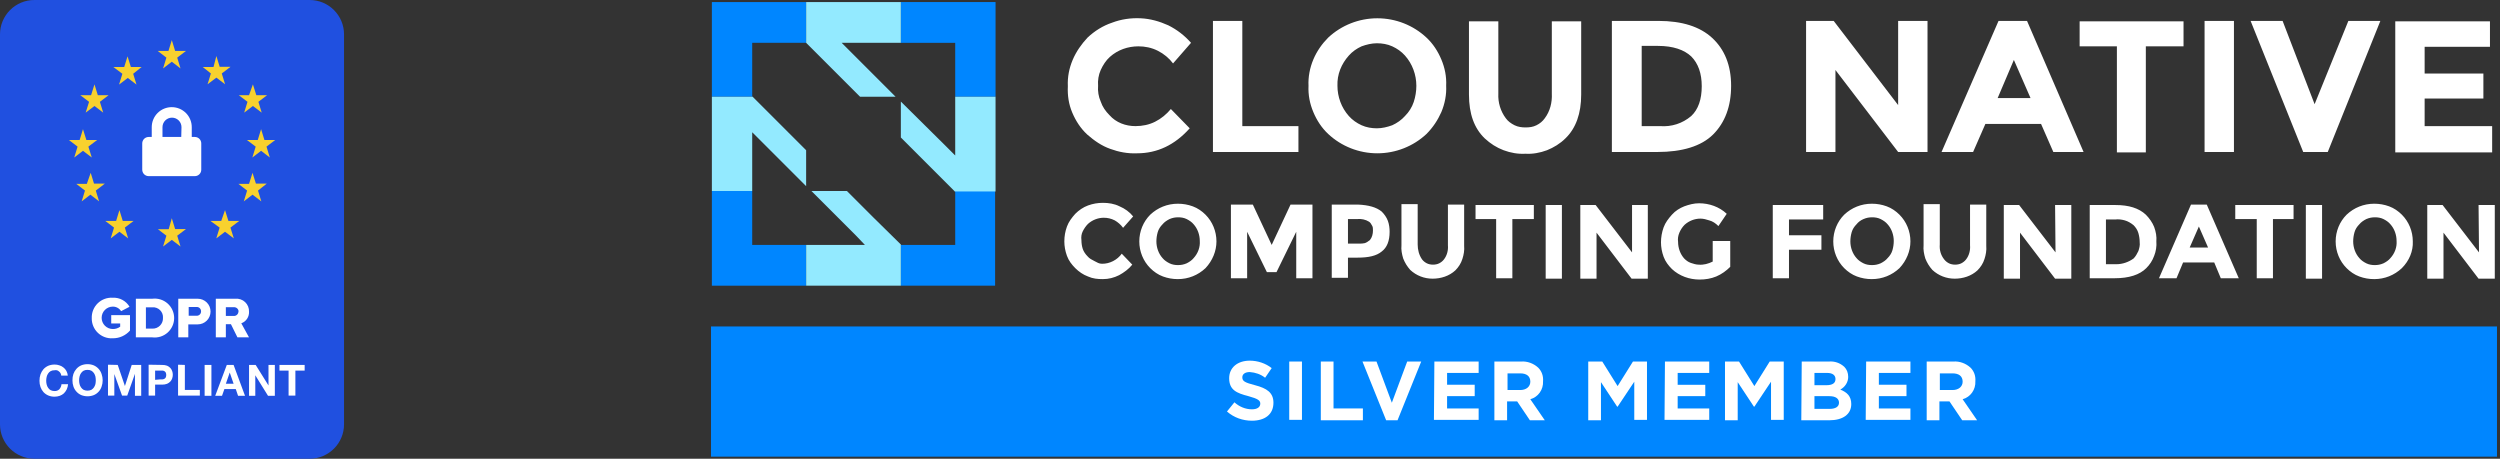 <svg width="327" height="60" viewBox="0 0 327 60" fill="none" xmlns="http://www.w3.org/2000/svg">
<rect x="0" y="0" width="327" height="60" fill="#333333" stroke="none"/>
<g clip-path="url(#clip0_20125_71103)">
<path d="M40.504 0H4.496C2.013 0 0 2.013 0 4.496V55.504C0 57.987 2.013 60 4.496 60H40.504C42.987 60 45 57.987 45 55.504V4.496C45 2.013 42.987 0 40.504 0Z" fill="#2050E0"/>
<path d="M25.497 17.915H25.082V16.632C25.082 15.938 24.807 15.272 24.316 14.781C23.825 14.29 23.16 14.015 22.465 14.015C21.771 14.015 21.106 14.29 20.615 14.781C20.124 15.272 19.848 15.938 19.848 16.632V17.915H19.434C19.324 17.916 19.215 17.939 19.114 17.983C19.013 18.026 18.921 18.089 18.844 18.168C18.767 18.247 18.706 18.34 18.666 18.442C18.625 18.544 18.604 18.654 18.605 18.764V22.189C18.604 22.299 18.625 22.409 18.666 22.511C18.706 22.613 18.767 22.706 18.844 22.785C18.921 22.864 19.013 22.927 19.114 22.97C19.215 23.014 19.324 23.037 19.434 23.038H25.497C25.607 23.037 25.716 23.014 25.817 22.97C25.918 22.927 26.01 22.864 26.087 22.785C26.164 22.706 26.224 22.613 26.265 22.511C26.306 22.409 26.327 22.299 26.325 22.189V18.764C26.327 18.654 26.306 18.544 26.265 18.442C26.224 18.34 26.164 18.247 26.087 18.168C26.01 18.089 25.918 18.026 25.817 17.983C25.716 17.939 25.607 17.916 25.497 17.915ZM23.708 17.915H21.253V16.632C21.253 16.302 21.384 15.986 21.617 15.753C21.85 15.52 22.166 15.389 22.496 15.389C22.825 15.389 23.142 15.52 23.375 15.753C23.608 15.986 23.739 16.302 23.739 16.632L23.708 17.915Z" fill="white"/>
<path d="M22.472 5.244L22.906 6.659H24.331L23.179 7.538L23.613 8.953L22.472 8.073L21.33 8.953L21.764 7.538L20.623 6.659H22.037L22.472 5.244ZM22.472 28.545L22.906 29.96H24.331L23.179 30.829L23.613 32.243L22.472 31.374L21.33 32.243L21.764 30.829L20.653 29.98H22.067L22.472 28.545ZM28.301 7.326L28.736 8.74H30.15L29.008 9.609L29.443 11.024L28.301 10.155L27.149 11.024L27.584 9.609L26.513 8.761H27.927L28.301 7.326ZM33.029 22.604L33.474 24.018H34.889L33.747 24.928L34.181 26.342L33.029 25.463L31.888 26.342L32.322 24.928L31.181 24.049H32.575L33.029 22.604ZM34.151 16.895L34.585 18.309H36L34.858 19.178L35.293 20.603L34.151 19.724L33.009 20.603L33.444 19.178L32.292 18.309H33.717L34.151 16.895ZM10.853 16.895L11.297 18.309H12.712L11.56 19.178L12.005 20.603L10.853 19.724L9.711 20.603L10.146 19.178L9.004 18.309H10.418L10.853 16.895ZM11.863 22.604L12.298 24.018H13.712L12.53 24.928L12.964 26.342L11.823 25.463L10.681 26.342L11.116 24.928L9.974 24.049H11.358L11.863 22.604ZM33.08 11.034L33.525 12.449H34.939L33.797 13.318L34.232 14.732L33.08 13.863L31.938 14.732L32.373 13.318L31.231 12.449H32.575L33.08 11.034ZM12.358 11.034L12.793 12.449H14.207L13.065 13.318L13.5 14.732L12.358 13.863L11.206 14.732L11.651 13.318L10.499 12.449H11.914L12.358 11.034ZM29.433 27.484L29.877 28.899H31.292L30.14 29.768L30.584 31.182L29.433 30.313L28.291 31.182L28.726 29.768L27.523 28.899H28.938L29.433 27.484ZM16.682 7.366L17.117 8.761H18.531L17.42 9.65L17.854 11.064L16.713 10.195L15.571 11.064L16.006 9.65L14.823 8.761H16.248L16.682 7.366ZM15.622 27.484L16.056 28.899H17.471L16.329 29.768L16.763 31.182L15.622 30.313L14.48 31.182L14.914 29.768L13.773 28.899H15.187L15.622 27.484Z" fill="#F8D12E"/>
<path fill-rule="evenodd" clip-rule="evenodd" d="M12.002 41.62C11.995 41.977 12.063 42.332 12.201 42.661C12.338 42.991 12.543 43.289 12.801 43.535C13.059 43.782 13.365 43.973 13.701 44.096C14.036 44.218 14.393 44.27 14.75 44.247C15.176 44.252 15.598 44.164 15.987 43.989C16.376 43.815 16.723 43.558 17.003 43.237V41.216H14.548V42.307H15.72V42.732C15.442 42.935 15.104 43.041 14.76 43.035C14.371 43.035 13.999 42.88 13.724 42.606C13.449 42.331 13.295 41.958 13.295 41.57C13.295 41.181 13.449 40.808 13.724 40.534C13.999 40.259 14.371 40.105 14.76 40.105C14.976 40.103 15.189 40.157 15.378 40.261C15.568 40.366 15.727 40.517 15.841 40.701L16.942 40.125C16.721 39.747 16.401 39.437 16.016 39.229C15.632 39.02 15.197 38.921 14.76 38.943C14.398 38.918 14.036 38.97 13.695 39.095C13.355 39.22 13.045 39.415 12.785 39.667C12.525 39.92 12.321 40.224 12.186 40.56C12.051 40.897 11.988 41.258 12.002 41.62ZM17.771 44.126V39.074H19.913C20.271 39.028 20.635 39.06 20.981 39.166C21.326 39.272 21.645 39.451 21.916 39.69C22.187 39.928 22.404 40.222 22.553 40.552C22.702 40.881 22.779 41.239 22.779 41.6C22.779 41.961 22.702 42.319 22.553 42.648C22.404 42.977 22.187 43.271 21.916 43.51C21.645 43.749 21.326 43.928 20.981 44.034C20.635 44.14 20.271 44.172 19.913 44.126H17.771ZM19.084 42.984H19.913C20.099 42.993 20.286 42.962 20.46 42.895C20.634 42.827 20.793 42.724 20.925 42.592C21.057 42.46 21.16 42.302 21.228 42.127C21.295 41.953 21.326 41.767 21.317 41.58C21.331 41.394 21.304 41.207 21.239 41.032C21.173 40.857 21.071 40.698 20.938 40.567C20.806 40.435 20.647 40.334 20.471 40.27C20.296 40.206 20.109 40.18 19.923 40.195H19.084V43.015V42.984ZM23.317 44.126V39.074H25.863C26.308 39.074 26.735 39.251 27.049 39.565C27.364 39.88 27.541 40.306 27.541 40.751C27.541 41.196 27.364 41.623 27.049 41.937C26.735 42.252 26.308 42.428 25.863 42.428H24.631V44.126H23.317ZM26.298 40.731C26.301 40.652 26.287 40.573 26.258 40.5C26.228 40.426 26.183 40.36 26.125 40.306C26.068 40.251 26 40.209 25.925 40.183C25.85 40.157 25.771 40.148 25.692 40.155H24.681V41.297H25.692C25.767 41.304 25.843 41.295 25.915 41.272C25.987 41.248 26.054 41.21 26.11 41.16C26.167 41.11 26.213 41.048 26.245 40.98C26.278 40.911 26.296 40.837 26.298 40.761V40.731ZM31.057 44.126L30.208 42.408H29.541V44.126H28.228V39.074H30.784C31.016 39.052 31.251 39.08 31.472 39.157C31.692 39.233 31.894 39.355 32.063 39.516C32.233 39.677 32.366 39.872 32.454 40.089C32.541 40.305 32.582 40.538 32.572 40.771C32.589 41.099 32.5 41.423 32.318 41.697C32.136 41.97 31.871 42.177 31.562 42.287L32.572 44.126H31.057ZM31.208 40.721C31.202 40.642 31.18 40.565 31.143 40.495C31.106 40.425 31.056 40.363 30.994 40.313C30.933 40.263 30.862 40.225 30.786 40.204C30.71 40.182 30.63 40.175 30.551 40.185H29.541V41.327H30.551C30.632 41.334 30.712 41.324 30.789 41.299C30.865 41.273 30.935 41.232 30.995 41.178C31.055 41.124 31.103 41.058 31.136 40.985C31.169 40.911 31.187 40.832 31.188 40.751L31.208 40.721Z" fill="white"/>
<path d="M7.912 48.804C7.862 48.717 7.793 48.641 7.71 48.582C7.637 48.511 7.546 48.458 7.448 48.431C7.344 48.41 7.238 48.41 7.134 48.431C6.959 48.423 6.785 48.461 6.629 48.542C6.493 48.616 6.379 48.724 6.296 48.855C6.204 48.986 6.139 49.133 6.104 49.289C6.064 49.458 6.044 49.631 6.043 49.805C6.043 49.972 6.063 50.138 6.104 50.3C6.141 50.452 6.206 50.596 6.296 50.724C6.379 50.855 6.493 50.963 6.629 51.037C6.786 51.114 6.96 51.152 7.134 51.149C7.252 51.156 7.369 51.138 7.479 51.096C7.589 51.054 7.688 50.989 7.771 50.906C7.929 50.722 8.025 50.492 8.044 50.249H8.903C8.885 50.483 8.827 50.712 8.731 50.926C8.635 51.12 8.509 51.298 8.357 51.452C8.198 51.594 8.013 51.704 7.811 51.775C7.594 51.85 7.365 51.888 7.134 51.886C6.85 51.891 6.568 51.836 6.306 51.724C6.069 51.622 5.855 51.47 5.68 51.28C5.511 51.087 5.381 50.864 5.296 50.623C5.205 50.36 5.16 50.083 5.164 49.805C5.16 49.52 5.205 49.236 5.296 48.966C5.383 48.723 5.513 48.497 5.68 48.299C5.855 48.106 6.068 47.951 6.306 47.844C6.569 47.737 6.85 47.682 7.134 47.683C7.348 47.679 7.56 47.714 7.761 47.784C7.952 47.84 8.131 47.932 8.286 48.057C8.448 48.178 8.583 48.334 8.68 48.511C8.783 48.703 8.848 48.912 8.872 49.128H8.013C8.003 49.014 7.969 48.904 7.912 48.804ZM9.6 48.916C9.687 48.67 9.821 48.443 9.994 48.249C10.165 48.056 10.375 47.901 10.61 47.794C10.873 47.687 11.155 47.632 11.438 47.632C11.726 47.63 12.011 47.685 12.277 47.794C12.514 47.9 12.726 48.055 12.9 48.248C13.074 48.441 13.206 48.669 13.287 48.916C13.382 49.185 13.43 49.469 13.429 49.754C13.43 50.033 13.382 50.31 13.287 50.573C13.21 50.818 13.079 51.042 12.903 51.229C12.732 51.419 12.522 51.571 12.287 51.674C11.752 51.889 11.155 51.889 10.62 51.674C10.386 51.571 10.176 51.419 10.004 51.229C9.829 51.04 9.694 50.816 9.61 50.573C9.519 50.309 9.474 50.033 9.478 49.754C9.471 49.47 9.512 49.186 9.6 48.916ZM10.408 50.249C10.445 50.402 10.51 50.546 10.6 50.674C10.686 50.802 10.8 50.909 10.933 50.987C11.091 51.062 11.264 51.1 11.438 51.098C11.617 51.102 11.793 51.064 11.954 50.987C12.086 50.907 12.199 50.8 12.287 50.674C12.373 50.543 12.438 50.4 12.479 50.249C12.511 50.086 12.528 49.92 12.53 49.754C12.528 49.581 12.511 49.409 12.479 49.239C12.44 49.084 12.375 48.937 12.287 48.804C12.199 48.678 12.086 48.571 11.954 48.491C11.795 48.409 11.617 48.371 11.438 48.38C11.263 48.373 11.089 48.411 10.933 48.491C10.8 48.569 10.686 48.676 10.6 48.804C10.508 48.935 10.443 49.083 10.408 49.239C10.368 49.408 10.348 49.581 10.347 49.754C10.347 49.921 10.367 50.087 10.408 50.249ZM15.399 47.733L16.339 50.492L17.228 47.733H18.47V51.775H17.652V48.895L16.642 51.745H15.965L14.954 48.926V51.745H14.126V47.703L15.399 47.733ZM21.208 47.733C21.428 47.727 21.648 47.761 21.855 47.834C22.014 47.903 22.158 48.003 22.279 48.127C22.388 48.247 22.471 48.388 22.522 48.542C22.63 48.849 22.63 49.184 22.522 49.492C22.473 49.646 22.39 49.788 22.279 49.906C22.158 50.03 22.014 50.13 21.855 50.199C21.648 50.276 21.429 50.313 21.208 50.31H20.289V51.745H19.44V47.703L21.208 47.733ZM20.976 49.623C21.07 49.633 21.165 49.633 21.259 49.623C21.348 49.614 21.434 49.587 21.511 49.542C21.583 49.497 21.642 49.434 21.683 49.36C21.764 49.159 21.764 48.935 21.683 48.734C21.64 48.661 21.581 48.599 21.511 48.552C21.434 48.507 21.348 48.479 21.259 48.471C21.165 48.461 21.07 48.461 20.976 48.471H20.289V49.684L20.976 49.623ZM24.179 47.733V51.007H26.139V51.745H23.29V47.703L24.179 47.733ZM27.654 47.733V51.775H26.765V47.733H27.654ZM30.554 47.733L32.049 51.775H31.14L30.837 50.886H29.352L29.038 51.775H28.149L29.665 47.733H30.554ZM30.554 50.189L30.049 48.724L29.544 50.189H30.554ZM33.443 47.733L35.12 50.421V47.733H35.949V51.775H35.06L33.393 49.087V51.775H32.575V47.733H33.443ZM36.555 48.471V47.733H39.849V48.471H38.636V51.745H37.747V48.471H36.555Z" fill="white"/>
</g>
<path d="M326.606 42.701H93V59.731H326.606V42.701Z" fill="#0086FF"/>
<path d="M160.488 53.825L161.463 52.621C162.094 53.194 162.897 53.538 163.757 53.538C164.445 53.538 164.846 53.252 164.846 52.793C164.846 52.392 164.559 52.162 163.298 51.818C161.75 51.417 160.775 51.015 160.775 49.467C160.775 48.091 161.864 47.174 163.47 47.174C164.502 47.174 165.534 47.518 166.337 48.148L165.477 49.41C164.904 48.951 164.215 48.722 163.47 48.664C162.839 48.664 162.495 48.951 162.495 49.352C162.495 49.869 162.839 50.041 164.158 50.385C165.706 50.786 166.566 51.359 166.566 52.678C166.566 54.227 165.42 55.029 163.757 55.029C162.553 55.029 161.406 54.628 160.488 53.825Z" fill="white"/>
<path d="M168.633 47.288H170.296V54.915H168.633V47.288Z" fill="white"/>
<path d="M172.762 47.288H174.425V53.424H178.266V54.972H172.762V47.288Z" fill="white"/>
<path d="M178.211 47.288H180.046L182.053 52.678L184.06 47.288H185.895L182.798 54.972H181.307L178.211 47.288Z" fill="white"/>
<path d="M187.616 47.288H193.407V48.779H189.279V50.327H192.891V51.818H189.279V53.424H193.407V54.915H187.559L187.616 47.288Z" fill="white"/>
<path d="M195.465 47.288H198.963C199.765 47.231 200.568 47.518 201.199 48.091C201.658 48.55 201.887 49.181 201.83 49.869C201.887 50.958 201.199 51.933 200.167 52.22L202.059 54.972H200.109L198.447 52.506H197.128V54.972H195.465V47.288ZM198.848 51.016C199.651 51.016 200.167 50.557 200.167 49.926C200.167 49.181 199.651 48.837 198.848 48.837H197.185V51.016H198.848Z" fill="white"/>
<path d="M207.742 47.288H209.577L211.584 50.5L213.591 47.288H215.426V54.915H213.763V49.926L211.584 53.195H211.527L209.405 49.983V54.972H207.742V47.288Z" fill="white"/>
<path d="M217.776 47.288H223.568V48.779H219.439V50.328H223.051V51.818H219.439V53.424H223.568V54.915H217.719L217.776 47.288Z" fill="white"/>
<path d="M225.629 47.288H227.464L229.471 50.5L231.478 47.288H233.313V54.915H231.65V49.926L229.471 53.195H229.413L227.292 49.983V54.972H225.629V47.288Z" fill="white"/>
<path d="M235.667 47.288H239.222C239.967 47.231 240.655 47.46 241.229 47.976C241.573 48.32 241.745 48.779 241.745 49.295C241.745 49.983 241.343 50.614 240.713 50.958C241.573 51.302 242.146 51.818 242.146 52.85C242.146 54.226 240.999 54.972 239.279 54.972H235.609L235.667 47.288ZM238.878 50.385C239.623 50.385 240.082 50.155 240.082 49.582C240.082 49.066 239.681 48.779 238.992 48.779H237.33V50.385H238.878ZM239.337 53.481C240.082 53.481 240.541 53.194 240.541 52.678C240.541 52.162 240.139 51.818 239.279 51.818H237.33V53.481H239.337Z" fill="white"/>
<path d="M244.092 47.288H249.884V48.779H245.755V50.327H249.368V51.818H245.755V53.424H249.884V54.915H244.035L244.092 47.288Z" fill="white"/>
<path d="M252.012 47.288H255.51C256.312 47.231 257.115 47.518 257.746 48.091C258.205 48.55 258.434 49.181 258.377 49.869C258.434 50.958 257.746 51.933 256.714 52.22L258.606 54.972H256.656L254.993 52.506H253.675V54.972H252.012V47.288ZM255.395 51.016C256.198 51.016 256.714 50.557 256.714 49.926C256.714 49.181 256.198 48.837 255.395 48.837H253.732V51.016H255.395Z" fill="white"/>
<path d="M148.504 16.496C149.422 16.496 150.282 16.324 151.084 15.923C151.887 15.522 152.575 14.948 153.149 14.26L155.614 16.783C153.665 18.962 151.371 20.052 148.733 20.052C147.529 20.109 146.325 19.88 145.236 19.478C144.089 19.077 143.114 18.389 142.197 17.586C141.336 16.783 140.706 15.808 140.247 14.719C139.788 13.629 139.616 12.483 139.674 11.278C139.616 10.074 139.846 8.927 140.304 7.838C140.763 6.748 141.451 5.774 142.254 4.914C143.171 4.053 144.261 3.365 145.465 2.964C146.669 2.505 147.931 2.333 149.192 2.391C150.454 2.448 151.658 2.792 152.805 3.308C153.951 3.881 154.926 4.627 155.786 5.602L153.435 8.297C152.919 7.609 152.231 7.035 151.428 6.634C150.626 6.232 149.766 6.06 148.905 6.06C147.529 6.06 146.21 6.519 145.178 7.437C144.662 7.895 144.261 8.526 143.974 9.157C143.687 9.788 143.573 10.533 143.63 11.221C143.573 11.909 143.687 12.655 143.974 13.285C144.203 13.973 144.605 14.547 145.121 15.063C145.981 16.038 147.243 16.496 148.504 16.496ZM158.653 19.88V2.735H162.495V16.496H169.835V19.88H158.653ZM186.578 17.529C184.858 19.134 182.564 20.052 180.156 20.052C177.748 20.052 175.454 19.134 173.734 17.529C172.874 16.726 172.243 15.751 171.784 14.662C171.326 13.572 171.096 12.425 171.154 11.221C171.096 10.074 171.326 8.87 171.784 7.781C172.243 6.691 172.931 5.716 173.734 4.914C175.454 3.308 177.748 2.391 180.156 2.391C182.564 2.391 184.858 3.308 186.578 4.914C187.438 5.716 188.069 6.691 188.528 7.781C188.987 8.87 189.216 10.017 189.159 11.221C189.216 12.368 188.987 13.572 188.528 14.662C188.069 15.694 187.438 16.668 186.578 17.529ZM185.259 11.221C185.259 9.788 184.743 8.354 183.769 7.265C183.31 6.748 182.736 6.347 182.106 6.06C181.475 5.774 180.787 5.659 180.099 5.659C179.411 5.659 178.723 5.831 178.092 6.06C177.461 6.347 176.888 6.748 176.429 7.265C175.454 8.354 174.881 9.73 174.938 11.221C174.938 12.655 175.454 14.088 176.429 15.178C176.888 15.694 177.461 16.095 178.092 16.382C178.723 16.668 179.411 16.783 180.099 16.783C180.787 16.783 181.475 16.611 182.106 16.382C182.736 16.095 183.31 15.694 183.769 15.178C184.285 14.662 184.686 14.031 184.915 13.343C185.145 12.655 185.259 11.909 185.259 11.221ZM196.957 15.464C197.244 15.866 197.645 16.152 198.104 16.382C198.563 16.611 199.079 16.668 199.537 16.668C200.053 16.668 200.512 16.611 200.971 16.382C201.43 16.152 201.774 15.866 202.06 15.464C202.748 14.547 203.035 13.4 202.978 12.253V2.792H206.82V12.368C206.82 14.834 206.132 16.783 204.755 18.102C204.067 18.79 203.207 19.306 202.347 19.65C201.43 19.994 200.455 20.166 199.537 20.109C198.563 20.166 197.588 19.994 196.67 19.65C195.753 19.306 194.95 18.79 194.205 18.102C192.828 16.783 192.14 14.891 192.14 12.368V2.792H195.982V12.253C195.925 13.4 196.269 14.547 196.957 15.464ZM223.965 4.971C225.57 6.462 226.43 8.526 226.43 11.221C226.43 13.916 225.627 16.038 224.079 17.586C222.531 19.134 220.008 19.88 216.797 19.88H210.833V2.735H216.912C220.008 2.735 222.359 3.48 223.965 4.971ZM221.212 15.178C222.13 14.318 222.588 12.999 222.588 11.278C222.588 9.616 222.13 8.297 221.212 7.379C220.295 6.519 218.861 6.003 216.854 6.003H214.733V16.496H217.141C218.632 16.611 220.065 16.152 221.212 15.178ZM248.277 2.735H252.119V19.88H248.277L240.077 9.157V19.88H236.235V2.735H239.848L248.277 13.744V2.735ZM268.576 19.88L266.97 16.21H259.688L258.082 19.88H253.954L261.408 2.735H265.135L272.532 19.88H268.576ZM263.415 7.838L261.293 12.827H265.594L263.415 7.838ZM280.675 6.06V19.937H276.89V6.06H272.016V2.792H285.606V6.06H280.675ZM288.358 2.735H292.2V19.88H288.358V2.735ZM302.751 13.629L307.166 2.735H311.352L304.471 19.88H301.26L294.379 2.735H298.565L302.751 13.629ZM325.687 2.735V6.118H317.143V9.616H324.827V12.884H317.143V16.496H325.974V19.937H313.301V2.792H325.687V2.735ZM144.146 34.501C144.662 34.501 145.121 34.387 145.58 34.157C146.038 33.928 146.44 33.584 146.726 33.183L148.103 34.616C147.644 35.19 147.013 35.648 146.382 35.992C145.694 36.336 145.006 36.508 144.261 36.508C143.573 36.508 142.942 36.451 142.311 36.164C141.68 35.935 141.107 35.534 140.648 35.075C140.19 34.616 139.788 34.1 139.559 33.469C139.33 32.839 139.215 32.208 139.215 31.577C139.215 30.889 139.33 30.258 139.559 29.628C139.788 28.997 140.19 28.481 140.648 27.965C141.107 27.506 141.68 27.105 142.311 26.875C142.942 26.646 143.573 26.531 144.261 26.531C145.006 26.531 145.752 26.646 146.44 26.99C147.128 27.276 147.759 27.735 148.217 28.309L146.899 29.799C146.612 29.398 146.21 29.054 145.809 28.825C145.35 28.595 144.892 28.481 144.376 28.481C143.63 28.481 142.885 28.767 142.311 29.283C142.025 29.57 141.795 29.914 141.623 30.258C141.451 30.602 141.394 31.004 141.451 31.405C141.451 31.806 141.508 32.208 141.623 32.552C141.738 32.896 141.967 33.24 142.254 33.527C142.483 33.813 142.827 33.985 143.171 34.157C143.515 34.329 143.745 34.501 144.146 34.501ZM157.679 35.075C156.704 35.992 155.442 36.508 154.066 36.508C153.378 36.508 152.747 36.394 152.117 36.164C151.486 35.935 150.912 35.534 150.454 35.075C149.536 34.157 149.02 32.896 149.02 31.577C149.02 30.258 149.536 28.997 150.454 28.079C151.428 27.162 152.69 26.646 154.066 26.646C154.754 26.646 155.385 26.76 156.016 26.99C156.646 27.219 157.22 27.62 157.679 28.079C158.596 28.997 159.112 30.258 159.112 31.577C159.112 32.839 158.596 34.1 157.679 35.075ZM156.933 31.52C156.933 30.717 156.646 29.914 156.13 29.341C155.901 29.054 155.557 28.825 155.213 28.653C154.869 28.481 154.467 28.423 154.123 28.423C153.722 28.423 153.378 28.481 152.977 28.653C152.633 28.825 152.289 29.054 152.059 29.341C151.772 29.628 151.543 29.971 151.428 30.373C151.314 30.774 151.256 31.176 151.256 31.577C151.256 32.38 151.543 33.183 152.059 33.756C152.289 34.043 152.633 34.272 152.977 34.444C153.321 34.616 153.722 34.673 154.066 34.673C154.467 34.673 154.812 34.616 155.213 34.444C155.557 34.272 155.901 34.043 156.13 33.756C156.704 33.125 156.99 32.322 156.933 31.52ZM169.548 30.316L166.968 35.591H165.706L163.126 30.316V36.394H161.004V26.76H163.871L166.337 32.036L168.803 26.76H171.67V36.394H169.548V30.316ZM180.73 27.678C181.074 28.022 181.36 28.423 181.532 28.882C181.704 29.341 181.762 29.857 181.762 30.316C181.762 31.52 181.418 32.38 180.73 32.896C180.041 33.469 179.009 33.699 177.576 33.699H176.314V36.336H174.193V26.76H177.633C179.009 26.818 180.041 27.105 180.73 27.678ZM179.181 31.405C179.468 31.061 179.583 30.602 179.583 30.143C179.583 29.914 179.583 29.685 179.468 29.513C179.353 29.283 179.239 29.111 179.067 28.997C178.608 28.71 178.035 28.595 177.518 28.653H176.314V31.864H177.748C178.035 31.864 178.264 31.864 178.493 31.806C178.723 31.749 178.952 31.577 179.181 31.405ZM186.005 33.928C186.177 34.157 186.406 34.329 186.636 34.444C186.865 34.559 187.152 34.616 187.438 34.616C187.725 34.616 188.012 34.559 188.241 34.444C188.471 34.329 188.7 34.157 188.872 33.928C189.273 33.412 189.445 32.724 189.388 32.093V26.76H191.51V32.151C191.567 32.724 191.452 33.355 191.28 33.871C191.108 34.444 190.764 34.96 190.363 35.361C189.56 36.107 188.471 36.451 187.381 36.451C186.292 36.451 185.259 36.05 184.457 35.304C184.055 34.846 183.769 34.387 183.539 33.813C183.367 33.24 183.253 32.666 183.31 32.093V26.703H185.432V31.978C185.432 32.666 185.604 33.355 186.005 33.928ZM197.817 28.653V36.394H195.696V28.653H193V26.818H200.627V28.653H197.817ZM202.175 26.818H204.297V36.451H202.175V26.818ZM213.414 26.818H215.535V36.451H213.414L208.827 30.43V36.451H206.705V26.818H208.712L213.471 33.011V26.818H213.414ZM224.194 31.52H226.315V34.903C225.799 35.419 225.169 35.878 224.481 36.164C223.793 36.451 223.047 36.566 222.302 36.566C220.983 36.566 219.664 36.107 218.689 35.19C218.23 34.731 217.829 34.215 217.6 33.584C217.37 32.953 217.256 32.322 217.256 31.692C217.256 31.061 217.37 30.373 217.6 29.742C217.829 29.111 218.23 28.595 218.689 28.079C219.148 27.563 219.721 27.219 220.295 26.99C220.925 26.76 221.556 26.588 222.244 26.588C223.563 26.588 224.882 27.047 225.857 27.965L224.767 29.57C224.423 29.226 224.022 28.939 223.563 28.825C223.219 28.71 222.818 28.595 222.416 28.595C221.671 28.595 220.925 28.882 220.352 29.398C220.065 29.685 219.836 30.029 219.664 30.43C219.492 30.832 219.435 31.233 219.492 31.634C219.492 32.437 219.779 33.24 220.295 33.813C220.524 34.043 220.811 34.272 221.155 34.387C221.499 34.501 221.843 34.616 222.187 34.616C222.818 34.673 223.448 34.501 224.022 34.215V31.52H224.194ZM238.472 26.818V28.71H233.999V30.774H238.242V32.666H233.999V36.394H231.878V26.818H238.472ZM248.449 35.075C247.474 35.992 246.213 36.508 244.837 36.508C244.148 36.508 243.518 36.394 242.887 36.164C242.256 35.935 241.683 35.534 241.224 35.075C240.307 34.157 239.791 32.896 239.791 31.577C239.791 30.258 240.307 28.997 241.224 28.079C242.199 27.162 243.46 26.646 244.837 26.646C245.525 26.646 246.155 26.76 246.786 26.99C247.417 27.219 247.99 27.62 248.449 28.079C249.367 28.997 249.883 30.258 249.883 31.577C249.883 32.839 249.367 34.1 248.449 35.075ZM247.704 31.52C247.704 30.717 247.417 29.914 246.901 29.341C246.671 29.054 246.327 28.825 245.983 28.653C245.639 28.481 245.238 28.423 244.894 28.423C244.493 28.423 244.148 28.481 243.747 28.653C243.346 28.825 243.059 29.054 242.83 29.341C242.543 29.628 242.314 29.971 242.199 30.373C242.084 30.774 242.027 31.176 242.027 31.577C242.027 32.38 242.314 33.183 242.83 33.756C243.059 34.043 243.403 34.272 243.747 34.444C244.091 34.616 244.493 34.673 244.837 34.673C245.238 34.673 245.582 34.616 245.983 34.444C246.327 34.272 246.671 34.043 246.901 33.756C247.188 33.469 247.417 33.125 247.532 32.724C247.646 32.322 247.704 31.921 247.704 31.52ZM254.298 33.928C254.47 34.157 254.699 34.329 254.929 34.444C255.158 34.559 255.445 34.616 255.731 34.616C256.018 34.616 256.305 34.559 256.534 34.444C256.763 34.329 256.993 34.157 257.165 33.928C257.566 33.412 257.738 32.724 257.681 32.093V26.76H259.803V32.151C259.86 32.724 259.745 33.355 259.573 33.871C259.401 34.444 259.057 34.96 258.656 35.361C257.853 36.107 256.763 36.451 255.674 36.451C254.585 36.451 253.552 36.05 252.75 35.304C252.348 34.846 252.062 34.387 251.832 33.813C251.66 33.24 251.545 32.666 251.603 32.093V26.703H253.724V31.978C253.667 32.666 253.839 33.355 254.298 33.928ZM268.805 26.818H270.927V36.451H268.805L264.218 30.43V36.451H262.096V26.818H264.103L268.862 33.011L268.805 26.818ZM280.675 28.079C281.133 28.538 281.535 29.111 281.764 29.685C281.993 30.316 282.108 30.946 282.051 31.577C282.108 32.208 281.993 32.896 281.764 33.469C281.535 34.1 281.191 34.616 280.732 35.075C279.872 35.935 278.496 36.394 276.603 36.394H273.335V26.818H276.718C278.438 26.818 279.757 27.219 280.675 28.079ZM279.069 33.813C279.356 33.527 279.528 33.183 279.7 32.839C279.814 32.495 279.929 32.093 279.872 31.692C279.872 31.29 279.814 30.889 279.7 30.488C279.585 30.086 279.356 29.742 279.069 29.455C278.725 29.169 278.324 28.939 277.922 28.825C277.521 28.71 277.062 28.653 276.661 28.71H275.457V34.559H276.833C277.636 34.559 278.438 34.272 279.069 33.813ZM290.48 36.394L289.62 34.329H285.549L284.688 36.394H282.395L286.581 26.76H288.645L292.831 36.394H290.48ZM287.613 29.628L286.409 32.38H288.817L287.613 29.628ZM297.303 28.653V36.394H295.182V28.653H292.372V26.818H299.998V28.653H297.303ZM301.604 26.818H303.726V36.451H301.604V26.818ZM314.162 35.075C313.187 35.992 311.925 36.508 310.549 36.508C309.861 36.508 309.23 36.394 308.6 36.164C307.969 35.935 307.395 35.534 306.937 35.075C306.019 34.157 305.503 32.896 305.503 31.577C305.503 30.258 306.019 28.997 306.937 28.079C307.911 27.162 309.173 26.646 310.549 26.646C311.237 26.646 311.868 26.76 312.499 26.99C313.129 27.219 313.703 27.62 314.162 28.079C315.079 28.997 315.595 30.258 315.595 31.577C315.652 32.839 315.136 34.1 314.162 35.075ZM313.473 31.52C313.473 30.717 313.187 29.914 312.671 29.341C312.441 29.054 312.097 28.825 311.753 28.653C311.409 28.481 311.008 28.423 310.664 28.423C310.262 28.423 309.918 28.481 309.517 28.653C309.173 28.825 308.829 29.054 308.6 29.341C308.313 29.628 308.083 29.971 307.969 30.373C307.854 30.774 307.797 31.176 307.797 31.577C307.797 32.38 308.083 33.183 308.6 33.756C308.829 34.043 309.173 34.272 309.517 34.444C309.861 34.616 310.262 34.673 310.606 34.673C311.008 34.673 311.352 34.616 311.753 34.444C312.097 34.272 312.441 34.043 312.671 33.756C313.244 33.125 313.531 32.322 313.473 31.52ZM324.196 26.818H326.318V36.451H324.196L319.609 30.43V36.451H317.487V26.818H319.494L324.254 33.011L324.196 26.818Z" fill="white"/>
<path d="M98.389 24.983H93.113V37.368H105.442V32.036H98.389V24.983Z" fill="#0086FF"/>
<path d="M124.942 25.04V32.036H117.832V37.368H130.16V24.983H124.828L124.942 25.04Z" fill="#0086FF"/>
<path d="M93.113 12.655H98.446L98.389 12.597V5.602H105.442V0.269H93.113V12.655Z" fill="#0086FF"/>
<path d="M117.832 0.269V5.602H124.942V12.655H130.218V0.269H117.832Z" fill="#0086FF"/>
<path d="M117.143 12.655L110.09 5.602H117.831V0.269H105.445V5.602L112.498 12.655H117.143Z" fill="#93EAFF"/>
<path d="M110.778 24.983H106.133L111.982 30.832L113.129 32.036H105.445V37.368H117.831V31.979L114.276 28.481L110.778 24.983Z" fill="#93EAFF"/>
<path d="M124.942 12.655V20.338L123.738 19.134L117.832 13.285V17.987L121.33 21.485L124.885 25.04H130.218V12.655H124.942Z" fill="#93EAFF"/>
<path d="M105.442 19.65L98.446 12.655H93.113V24.983H98.389V17.299L105.442 24.352V19.65Z" fill="#93EAFF"/>
<defs>
<clipPath id="clip0_20125_71103">
<rect width="45" height="60" fill="white"/>
</clipPath>
</defs>
</svg>

